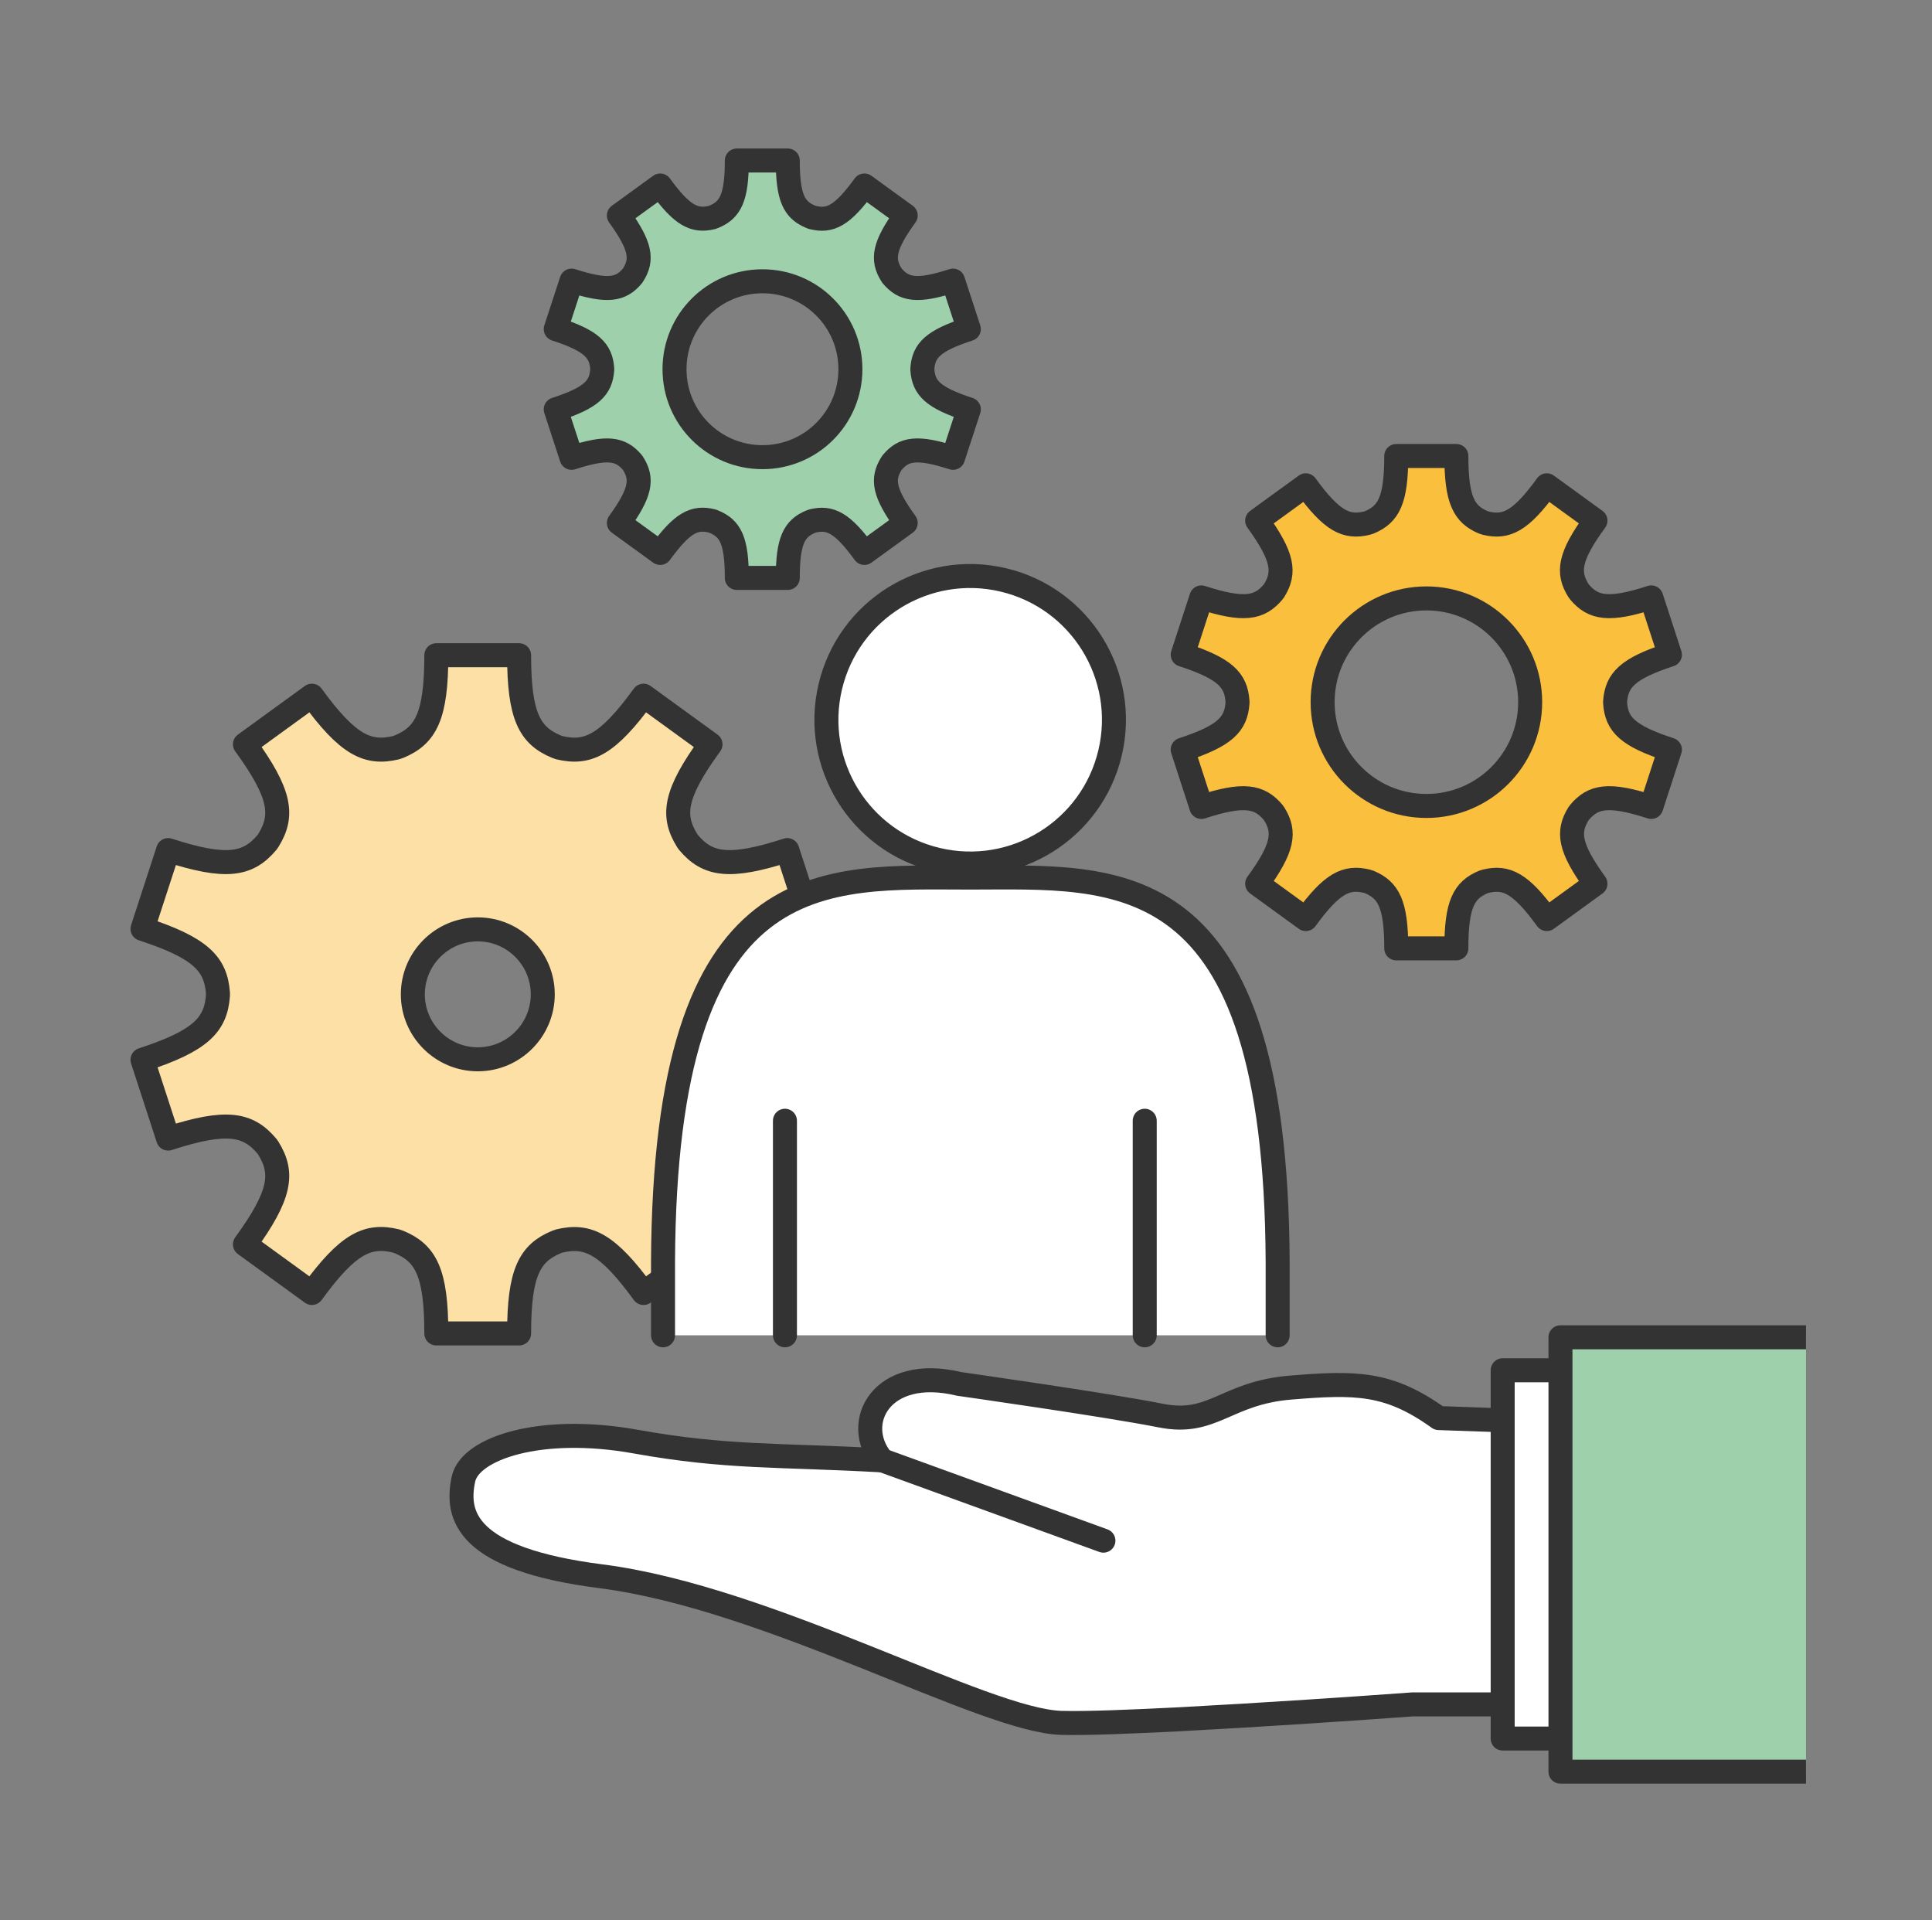 <svg width="161" height="160" viewBox="0 0 161 160" fill="none" xmlns="http://www.w3.org/2000/svg">
<rect x="0" y="0" width="161" height="160" fill="#808080" stroke="none"/>
<g clip-path="url(#clip0_2494_45558)">
<path d="M134.593 58.574C134.593 58.574 134.593 58.532 134.593 58.504C134.593 58.476 134.593 58.462 134.593 58.435C134.732 56.658 135.634 55.701 139.159 54.549L137.605 49.775C134.065 50.927 132.76 50.677 131.608 49.303C131.581 49.275 131.567 49.234 131.539 49.206C130.595 47.693 130.762 46.375 132.955 43.377L128.902 40.435C126.722 43.433 125.529 44.002 123.807 43.586C123.752 43.572 123.696 43.544 123.627 43.53C122.003 42.85 121.364 41.684 121.364 37.993H116.354C116.354 41.684 115.729 42.85 114.091 43.53C114.035 43.544 113.98 43.572 113.911 43.586C112.189 44.002 110.996 43.433 108.816 40.435L104.763 43.377C106.942 46.389 107.109 47.693 106.179 49.206C106.151 49.234 106.137 49.275 106.11 49.303C104.958 50.677 103.667 50.927 100.113 49.775L98.559 54.549C102.098 55.701 103 56.658 103.125 58.435C103.125 58.462 103.125 58.476 103.125 58.504C103.125 58.532 103.125 58.546 103.125 58.574C103 60.35 102.084 61.307 98.559 62.459L100.113 67.233C103.653 66.081 104.958 66.331 106.11 67.705C106.137 67.733 106.151 67.774 106.179 67.802C107.123 69.315 106.956 70.633 104.763 73.631L108.816 76.573C110.996 73.575 112.189 73.006 113.911 73.422C113.966 73.436 114.022 73.464 114.091 73.478C115.715 74.158 116.354 75.324 116.354 79.015H121.364C121.364 75.324 121.989 74.158 123.627 73.478C123.683 73.464 123.738 73.436 123.807 73.422C125.529 73.006 126.722 73.575 128.902 76.573L132.955 73.631C130.776 70.619 130.609 69.315 131.539 67.802C131.567 67.774 131.581 67.733 131.608 67.705C132.76 66.331 134.051 66.081 137.605 67.233L139.159 62.459C135.62 61.307 134.718 60.35 134.593 58.574ZM118.866 67.15C114.091 67.15 110.218 63.278 110.218 58.504C110.218 53.73 114.091 49.858 118.866 49.858C123.641 49.858 127.514 53.73 127.514 58.504C127.514 63.278 123.641 67.15 118.866 67.15Z" fill="#FAC03D" stroke="#333333" stroke-width="2" stroke-linejoin="round"/>
<path d="M76.864 30.818C76.864 30.818 76.864 30.776 76.864 30.762C76.864 30.749 76.864 30.721 76.864 30.707C76.975 29.208 77.738 28.389 80.737 27.418L79.418 23.38C76.42 24.351 75.323 24.143 74.338 22.977C74.324 22.949 74.296 22.922 74.282 22.894C73.491 21.617 73.63 20.493 75.476 17.953L72.033 15.455C70.187 17.995 69.174 18.481 67.716 18.12C67.661 18.106 67.619 18.092 67.564 18.064C66.19 17.495 65.648 16.51 65.648 13.374H61.401C61.401 16.496 60.859 17.495 59.485 18.064C59.43 18.078 59.388 18.092 59.333 18.12C57.875 18.467 56.862 17.995 55.016 15.455L51.573 17.953C53.419 20.507 53.558 21.617 52.767 22.894C52.753 22.922 52.725 22.949 52.712 22.977C51.74 24.143 50.643 24.351 47.631 23.38L46.312 27.418C49.311 28.389 50.074 29.208 50.185 30.707C50.185 30.721 50.185 30.749 50.185 30.762C50.185 30.776 50.185 30.804 50.185 30.818C50.074 32.317 49.311 33.136 46.312 34.107L47.631 38.145C50.629 37.174 51.726 37.382 52.712 38.548C52.725 38.576 52.753 38.603 52.767 38.631C53.558 39.908 53.419 41.032 51.573 43.572L55.016 46.069C56.862 43.53 57.875 43.044 59.333 43.405C59.388 43.419 59.43 43.433 59.485 43.461C60.859 44.029 61.401 45.015 61.401 48.151H65.648C65.648 45.029 66.19 44.029 67.564 43.461C67.619 43.447 67.661 43.433 67.716 43.405C69.174 43.058 70.187 43.53 72.033 46.069L75.476 43.572C73.63 41.018 73.491 39.908 74.282 38.631C74.296 38.603 74.324 38.576 74.338 38.548C75.309 37.382 76.406 37.174 79.418 38.145L80.737 34.107C77.738 33.136 76.975 32.317 76.864 30.818ZM63.538 38.09C59.485 38.09 56.209 34.815 56.209 30.762C56.209 26.71 59.485 23.435 63.538 23.435C67.591 23.435 70.867 26.71 70.867 30.762C70.867 34.815 67.591 38.09 63.538 38.09Z" fill="#9ED1AB" stroke="#333333" stroke-width="2" stroke-linejoin="round"/>
<path d="M61.457 82.943C61.457 82.943 61.457 82.873 61.457 82.845C61.457 82.818 61.457 82.776 61.457 82.748C61.637 80.306 62.886 78.974 67.745 77.391L65.607 70.827C60.735 72.409 58.944 72.062 57.362 70.175C57.334 70.133 57.292 70.078 57.265 70.036C55.974 67.955 56.196 66.151 59.208 62.015L53.628 57.963C50.63 62.084 48.978 62.862 46.604 62.293C46.521 62.265 46.452 62.237 46.368 62.209C44.134 61.28 43.259 59.67 43.259 54.591H36.36C36.36 59.67 35.486 61.28 33.251 62.209C33.168 62.237 33.085 62.265 33.015 62.293C30.642 62.862 28.99 62.084 25.992 57.963L20.412 62.015C23.424 66.151 23.646 67.955 22.355 70.036C22.327 70.078 22.285 70.133 22.258 70.175C20.675 72.062 18.885 72.409 14.013 70.827L11.875 77.391C16.733 78.974 17.983 80.306 18.163 82.748C18.163 82.776 18.163 82.818 18.163 82.845C18.163 82.873 18.163 82.915 18.163 82.943C17.983 85.385 16.733 86.717 11.875 88.299L14.013 94.864C18.885 93.281 20.675 93.628 22.258 95.516C22.285 95.557 22.327 95.613 22.355 95.654C23.646 97.736 23.424 99.54 20.412 103.676L25.992 107.728C28.99 103.606 30.642 102.815 33.015 103.398C33.099 103.426 33.182 103.454 33.251 103.481C35.486 104.411 36.36 106.021 36.36 111.1H43.259C43.259 106.021 44.134 104.411 46.368 103.481C46.452 103.454 46.535 103.426 46.604 103.398C48.978 102.829 50.63 103.606 53.628 107.728L59.208 103.676C56.196 99.54 55.974 97.736 57.265 95.654C57.292 95.613 57.334 95.557 57.362 95.516C58.944 93.628 60.735 93.281 65.607 94.864L67.745 88.299C62.886 86.717 61.637 85.385 61.457 82.943ZM39.817 88.258C36.832 88.258 34.403 85.829 34.403 82.845C34.403 79.862 36.832 77.433 39.817 77.433C42.801 77.433 45.23 79.862 45.23 82.845C45.23 85.829 42.801 88.258 39.817 88.258Z" fill="#FDE0A5" stroke="#333333" stroke-width="2" stroke-linejoin="round"/>
<path d="M106.471 111.253V105.161C106.333 71.577 93.077 73.117 80.862 73.117C68.647 73.117 55.391 71.591 55.252 105.161V111.253" fill="white"/>
<path d="M106.471 111.253V105.161C106.333 71.577 93.077 73.117 80.862 73.117C68.647 73.117 55.391 71.591 55.252 105.161V111.253" stroke="#333333" stroke-width="2" stroke-linecap="round" stroke-linejoin="round"/>
<path d="M92.507 62.721C94.026 56.284 90.038 49.834 83.6 48.314C77.161 46.795 70.709 50.782 69.189 57.219C67.669 63.657 71.657 70.107 78.096 71.626C84.535 73.146 90.987 69.159 92.507 62.721Z" fill="white" stroke="#333333" stroke-width="2" stroke-linecap="round" stroke-linejoin="round"/>
<path d="M65.412 93.378V111.253" stroke="#333333" stroke-width="2" stroke-linecap="round" stroke-linejoin="round"/>
<path d="M95.394 93.378V111.253" stroke="#333333" stroke-width="2" stroke-linecap="round" stroke-linejoin="round"/>
<path d="M98.378 143.241C94.255 143.449 90.535 143.602 88.481 143.546C82.068 143.407 64.19 133.138 50.101 131.334C38.774 129.89 37.969 126.255 38.622 123.229C39.177 120.662 45.048 118.691 52.947 120.107C60.595 121.481 64.856 121.189 73.518 121.675C70.936 118.552 73.448 113.737 79.93 115.305C79.93 115.305 92.354 117.068 96.726 117.942C101.098 118.816 102.126 116.055 107.553 115.61C112.98 115.166 115.715 115.152 119.893 118.15L133.732 118.636V142.006H117.713C117.713 142.006 110.954 142.505 103.75 142.935L98.364 143.241H98.378Z" fill="white" stroke="#333333" stroke-width="2" stroke-linejoin="round"/>
<path d="M125.223 114.167V144.851H134.259V114.167H125.223Z" fill="white" stroke="#333333" stroke-width="2" stroke-linejoin="round"/>
<path d="M150.499 147.612H130.039V111.419H150.499" fill="#9ED1AB"/>
<path d="M150.499 147.612H130.039V111.419H150.499" stroke="#333333" stroke-width="2" stroke-linejoin="round"/>
<path d="M73.531 121.675L91.951 128.364" stroke="#333333" stroke-width="2" stroke-linecap="round" stroke-linejoin="round"/>
</g>
<defs>
<clipPath id="clip0_2494_45558">
<rect width="140" height="137" fill="white" transform="translate(10.5 12)"/>
</clipPath>
</defs>
</svg>
